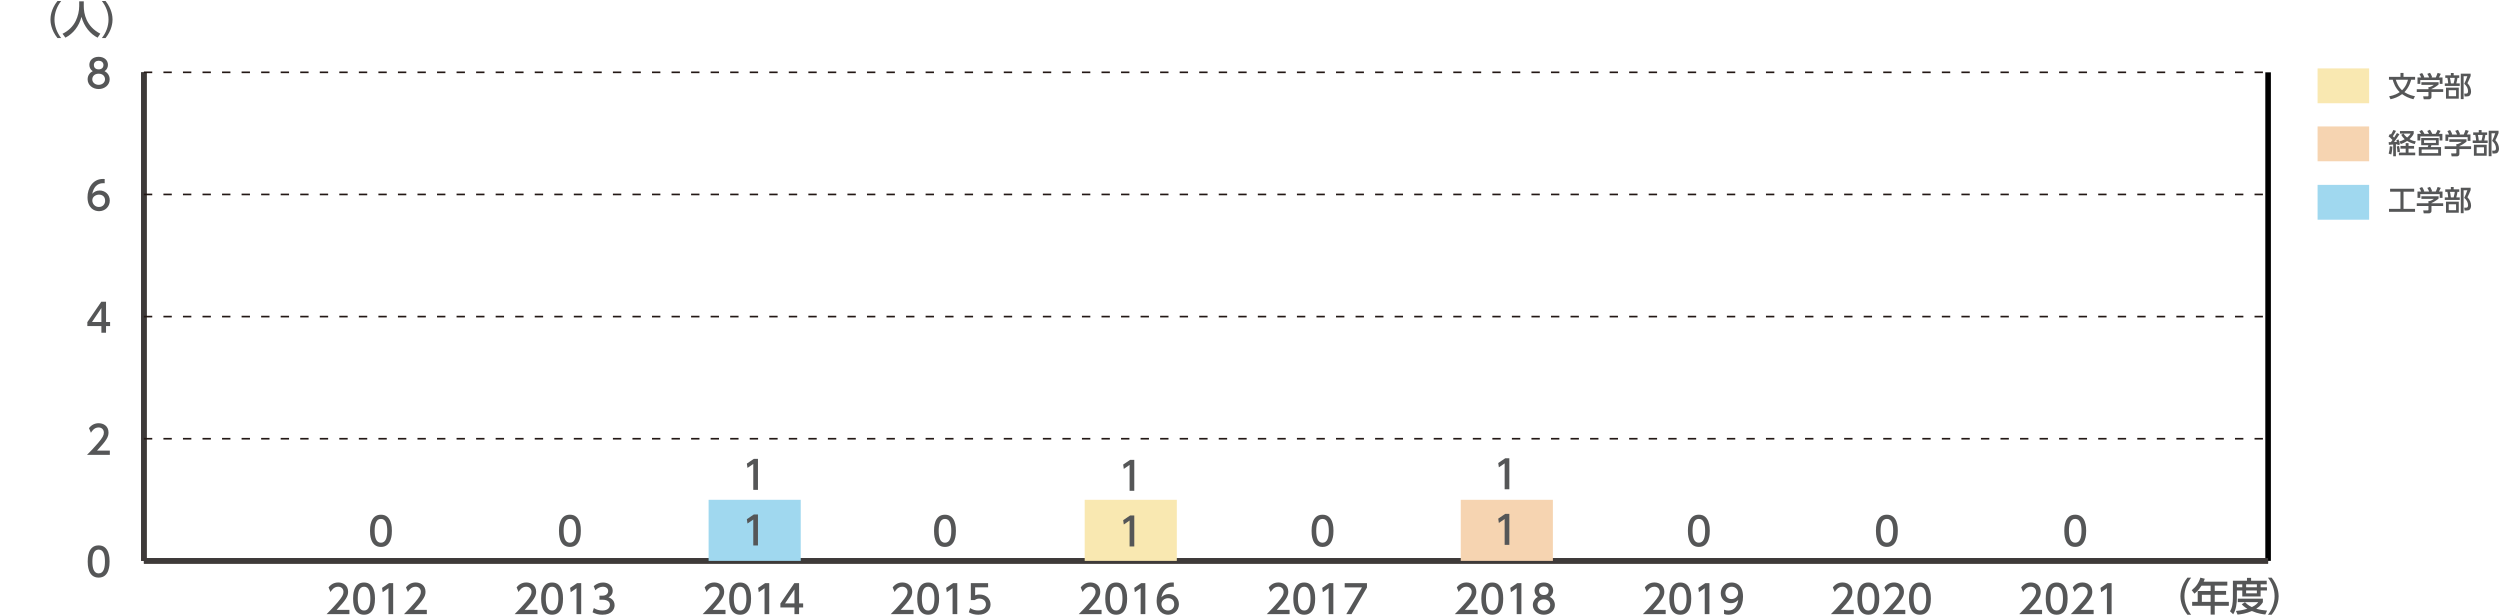 <?xml version="1.0" encoding="utf-8"?>
<!-- Generator: Adobe Illustrator 26.3.1, SVG Export Plug-In . SVG Version: 6.00 Build 0)  -->
<svg version="1.1" id="レイヤー_1" xmlns="http://www.w3.org/2000/svg" xmlns:xlink="http://www.w3.org/1999/xlink" x="0px"
	 y="0px" width="1192.87px" height="294.09px" viewBox="0 0 1192.87 294.09" style="enable-background:new 0 0 1192.87 294.09;"
	 xml:space="preserve">
<style type="text/css">
	.st0{fill:#A0D8EF;}
	.st1{fill:#555657;}
	.st2{fill:#F6D4B1;}
	.st3{fill:#F9E8B1;}
	.st4{fill-rule:evenodd;clip-rule:evenodd;fill:none;stroke:#3E3A39;stroke-width:2.664;stroke-miterlimit:10;}
	.st5{fill:none;stroke:#000000;stroke-width:2.664;stroke-miterlimit:10;}
	
		.st6{fill-rule:evenodd;clip-rule:evenodd;fill:none;stroke:#231815;stroke-width:0.799;stroke-miterlimit:10;stroke-dasharray:3.996,5.329;}
	.st7{fill:#BBBCDE;}
	.st8{fill:#E7B0CF;}
	.st9{fill:#B9DDC0;}
</style>
<rect x="1105.83" y="88.21" class="st0" width="24.6" height="16.62"/>
<g>
	<path class="st1" d="M1140.44,90.06h11.48v1.41h-5.08v8.19h5.49v1.41h-12.43v-1.41h5.47v-8.19h-4.94V90.06z"/>
	<path class="st1" d="M1163.57,93.64v1.11c-0.76,0.68-2.34,1.71-3.4,2.13v0.11h5.59v1.31h-5.59v2.38c0,0.96-0.96,1.11-1.09,1.11
		h-2.61l-0.25-1.41h2.14c0.37,0,0.37-0.19,0.37-0.43v-1.65h-5.58v-1.31h5.58v-1.04h0.59c0.45-0.15,1.37-0.52,1.97-1.05h-5.93v-1.25
		H1163.57z M1155.24,91.38c-0.28-0.72-0.61-1.32-0.8-1.64l1.29-0.48c0.36,0.51,0.77,1.29,1,2l-0.31,0.12h2.66
		c-0.33-0.77-0.59-1.23-0.91-1.72l1.32-0.51c0.28,0.43,0.8,1.41,1.01,2.08l-0.44,0.15h2.16c0.16-0.31,0.36-0.71,0.88-2.18l1.53,0.45
		c-0.31,0.71-0.48,1.05-0.88,1.73h1.69v3.05h-1.34v-1.79h-9.26v1.79h-1.34v-3.05H1155.24z"/>
	<path class="st1" d="M1169.42,90.35v-1.11h1.35v1.11h2.65v1.21h-0.84c-0.11,0.75-0.33,1.84-0.55,2.64h1.63v1.21h-7.13V94.2h1.62
		c-0.05-0.95-0.2-1.92-0.39-2.64h-1v-1.21H1169.42z M1173.2,101.5h-6.1v-5.26h6.1V101.5z M1171.91,97.45h-3.5v2.86h3.5V97.45z
		 M1170.76,94.2c0.28-1.01,0.47-2.25,0.53-2.64H1169c0.2,0.93,0.32,1.56,0.43,2.64H1170.76z M1174.16,101.73V89.57h4.7v1.13
		c-0.67,1.65-0.75,1.82-1.52,3.42c1.32,1.4,1.72,2.84,1.72,4c0,0.79-0.24,1.48-0.67,1.89c-0.33,0.33-0.77,0.44-1.47,0.44h-0.95
		l-0.17-1.36h0.87c0.39,0,0.96-0.05,0.96-1.17c0-1.39-0.75-2.62-1.83-3.5c0.53-1.03,1.17-2.61,1.48-3.64h-1.77v10.95H1174.16z"/>
</g>
<rect x="1105.83" y="60.33" class="st2" width="24.6" height="16.62"/>
<g>
	<path class="st1" d="M1139.75,67.83c0.33,0,0.4,0,1.04-0.01c0.27-0.32,0.56-0.73,0.77-1.03c-0.96-1.09-1.48-1.45-1.87-1.71
		l0.69-1.19c0.21,0.16,0.28,0.21,0.43,0.33c0.15-0.21,0.71-1.09,1.2-2.21l1.23,0.44c-0.33,0.65-0.83,1.61-1.5,2.57
		c0.39,0.36,0.52,0.52,0.61,0.63c0.52-0.79,0.79-1.19,1.35-2.17l1.19,0.57c-0.67,1.09-2.08,3.1-2.56,3.7l1.33-0.05
		c-0.13-0.48-0.16-0.55-0.24-0.79l1.01-0.37c0.27,0.69,0.55,1.57,0.69,2.38l-1.13,0.36c-0.03-0.21-0.04-0.31-0.07-0.48
		c-0.16,0.01-0.6,0.05-0.72,0.07v5.69h-1.29v-5.6c-0.68,0.05-1.71,0.12-2.05,0.15L1139.75,67.83z M1141.52,69.97
		c-0.03,0.47-0.12,2.28-0.52,3.73l-1.25-0.4c0.35-1.17,0.45-2.05,0.56-3.53L1141.52,69.97z M1144.69,69.63
		c0.24,0.88,0.37,1.67,0.43,2.82l-1.17,0.19c-0.01-0.76-0.15-1.92-0.35-2.73L1144.69,69.63z M1151.87,69.63v1.31h-2.65v1.88h3.2
		v1.25h-7.79v-1.25h3.24v-1.88h-2.49v-1.31h2.49v-1.32h1.36v1.32H1151.87z M1146.84,63.77c0.29,0.43,0.73,1.07,1.71,1.86
		c1.07-0.89,1.41-1.44,1.71-1.89h-5.13v-1.2h6.57v1.2c-0.17,0.41-0.61,1.39-2.02,2.65c1.4,0.81,2.46,0.97,3,1.04l-0.47,1.32
		c-1.88-0.49-2.92-1.03-3.66-1.48c-1.28,0.87-2.34,1.24-3,1.47l-0.67-1.24c0.48-0.13,1.29-0.36,2.52-1.08
		c-0.71-0.65-1.19-1.31-1.69-2.12L1146.84,63.77z"/>
	<path class="st1" d="M1159,63.86c-0.08-0.15-0.44-0.81-0.83-1.37l1.28-0.59c0.57,0.91,0.79,1.27,1.09,1.96h1.61
		c0.47-0.73,0.71-1.24,0.97-1.89l1.37,0.49c-0.27,0.59-0.68,1.2-0.83,1.4h1.72v3.17h-1.33v-1.96h-9.21v1.96h-1.37v-3.17h1.75
		c-0.44-0.68-0.71-1.05-0.84-1.24l1.25-0.61c0.28,0.37,0.67,0.89,1.19,1.85H1159z M1163.64,69.29h-3.49l-0.31,0.88h4.9v4.1h-10.62
		v-4.1h4.25c0.15-0.28,0.27-0.56,0.33-0.88h-3.42v-3.44h8.35V69.29z M1163.38,71.34h-7.9v1.72h7.9V71.34z M1162.3,66.93h-5.67v1.28
		h5.67V66.93z"/>
	<path class="st1" d="M1176.89,66.45v1.11c-0.76,0.68-2.34,1.71-3.4,2.13v0.11h5.59v1.31h-5.59v2.38c0,0.96-0.96,1.11-1.09,1.11
		h-2.61l-0.25-1.41h2.14c0.37,0,0.37-0.19,0.37-0.43V71.1h-5.58v-1.31h5.58v-1.04h0.59c0.45-0.15,1.37-0.52,1.97-1.05h-5.93v-1.25
		H1176.89z M1168.57,64.18c-0.28-0.72-0.61-1.32-0.8-1.64l1.29-0.48c0.36,0.51,0.77,1.29,1,2l-0.31,0.12h2.66
		c-0.33-0.77-0.59-1.23-0.91-1.72l1.32-0.51c0.28,0.43,0.8,1.41,1.01,2.08l-0.44,0.15h2.16c0.16-0.31,0.36-0.71,0.88-2.18l1.53,0.45
		c-0.31,0.71-0.48,1.05-0.88,1.73h1.69v3.05h-1.34v-1.79h-9.26v1.79h-1.34v-3.05H1168.57z"/>
	<path class="st1" d="M1182.74,63.16v-1.11h1.35v1.11h2.65v1.21h-0.84c-0.11,0.75-0.33,1.84-0.55,2.64h1.63v1.21h-7.13v-1.21h1.62
		c-0.05-0.95-0.2-1.92-0.39-2.64h-1v-1.21H1182.74z M1186.52,74.31h-6.1v-5.26h6.1V74.31z M1185.23,70.26h-3.5v2.86h3.5V70.26z
		 M1184.08,67.01c0.28-1.01,0.47-2.25,0.53-2.64h-2.29c0.2,0.93,0.32,1.56,0.43,2.64H1184.08z M1187.48,74.54V62.37h4.7v1.13
		c-0.67,1.65-0.75,1.82-1.52,3.42c1.32,1.4,1.72,2.84,1.72,4c0,0.79-0.24,1.48-0.67,1.89c-0.33,0.33-0.77,0.44-1.47,0.44h-0.95
		l-0.17-1.36h0.87c0.39,0,0.96-0.05,0.96-1.17c0-1.39-0.75-2.62-1.83-3.5c0.53-1.03,1.17-2.61,1.48-3.64h-1.77v10.95H1187.48z"/>
</g>
<rect x="1105.83" y="32.64" class="st3" width="24.6" height="16.62"/>
<g>
	<path class="st1" d="M1151.55,47.36c-2.37-0.61-3.85-1.37-5.39-2.45c-1.95,1.44-3.76,2.04-5.52,2.45l-0.67-1.41
		c2.49-0.45,4.08-1.32,5.04-2c-2.25-2.18-2.98-4.69-3.32-5.9h-1.8v-1.37h5.49v-1.89h1.45v1.89h5.53v1.37h-1.89
		c-0.24,0.92-0.95,3.58-3.22,5.91c2.08,1.37,4.04,1.76,5.05,1.94L1151.55,47.36z M1143.16,38.05c0.32,1.01,1.04,3.26,2.96,5.02
		c1.97-1.86,2.61-4.18,2.85-5.02H1143.16z"/>
	<path class="st1" d="M1163.57,39.22v1.11c-0.76,0.68-2.34,1.71-3.4,2.13v0.11h5.59v1.31h-5.59v2.38c0,0.96-0.96,1.11-1.09,1.11
		h-2.61l-0.25-1.41h2.14c0.37,0,0.37-0.19,0.37-0.43v-1.65h-5.58v-1.31h5.58v-1.04h0.59c0.45-0.15,1.37-0.52,1.97-1.05h-5.93v-1.25
		H1163.57z M1155.24,36.96c-0.28-0.72-0.61-1.32-0.8-1.64l1.29-0.48c0.36,0.51,0.77,1.29,1,2l-0.31,0.12h2.66
		c-0.33-0.77-0.59-1.23-0.91-1.72l1.32-0.51c0.28,0.43,0.8,1.41,1.01,2.08l-0.44,0.15h2.16c0.16-0.31,0.36-0.71,0.88-2.18l1.53,0.45
		c-0.31,0.71-0.48,1.05-0.88,1.73h1.69v3.05h-1.34v-1.79h-9.26v1.79h-1.34v-3.05H1155.24z"/>
	<path class="st1" d="M1169.42,35.93v-1.11h1.35v1.11h2.65v1.21h-0.84c-0.11,0.75-0.33,1.84-0.55,2.64h1.63v1.21h-7.13v-1.21h1.62
		c-0.05-0.95-0.2-1.92-0.39-2.64h-1v-1.21H1169.42z M1173.2,47.08h-6.1v-5.26h6.1V47.08z M1171.91,43.03h-3.5v2.86h3.5V43.03z
		 M1170.76,39.78c0.28-1.01,0.47-2.25,0.53-2.64H1169c0.2,0.93,0.32,1.56,0.43,2.64H1170.76z M1174.16,47.31V35.14h4.7v1.13
		c-0.67,1.65-0.75,1.82-1.52,3.42c1.32,1.4,1.72,2.84,1.72,4c0,0.79-0.24,1.48-0.67,1.89c-0.33,0.33-0.77,0.44-1.47,0.44h-0.95
		l-0.17-1.36h0.87c0.39,0,0.96-0.05,0.96-1.17c0-1.39-0.75-2.62-1.83-3.5c0.53-1.03,1.17-2.61,1.48-3.64h-1.77v10.95H1174.16z"/>
</g>
<g>
	<path class="st1" d="M1043.72,293.32c-3.15-3.95-3.34-7.66-3.34-8.84s0.19-4.89,3.34-8.84h1.77c-2,2.54-3.19,5.61-3.19,8.84
		c0,3.23,1.21,6.3,3.19,8.84H1043.72z"/>
	<path class="st1" d="M1062.76,277.55v1.88h-6v2.54h5.41v1.83h-5.41v3.38h6.73v1.88h-6.73v4.2h-1.96v-4.2h-8.82v-1.88h2.65v-5.2
		h6.17v-2.54h-4.33c-1.32,2.07-2.42,3.02-3.39,3.82l-1.32-1.66c2.01-1.53,3.41-3.45,4.14-5.97l2.12,0.52
		c-0.24,0.73-0.35,0.97-0.54,1.4H1062.76z M1054.79,283.8h-4.18v3.38h4.18V283.8z"/>
	<path class="st1" d="M1065.43,277.1h6.71v-1.38h1.96v1.38h7.46v1.72h-2.91v1.38h3.02v1.53h-3.02v2.87h-8.75v-2.87h-2.57v3.39
		c0,2.85-0.39,5.84-1.77,7.98l-1.53-1.45c1.12-1.64,1.4-4.12,1.4-6.56V277.1z M1071.19,287.34c0.54,0.54,1.49,1.51,3.28,2.33
		c1.98-0.95,2.61-1.79,3.02-2.35h-9.73v-1.68h11.97v1.68c-0.28,0.48-1.01,1.75-3.17,3.13c1.6,0.47,3.13,0.73,5.18,0.91l-0.86,1.85
		c-0.9-0.09-3.51-0.39-6.41-1.66c-2.83,1.23-5.3,1.55-6.83,1.7l-0.76-1.73c1.03-0.11,2.87-0.28,5.44-1.04
		c-1.72-1.04-2.37-1.79-2.67-2.14L1071.19,287.34z M1067.33,278.82v1.38h2.57v-1.38H1067.33z M1071.73,278.82v1.38h5.13v-1.38
		H1071.73z M1071.73,281.73v1.38h5.13v-1.38H1071.73z"/>
	<path class="st1" d="M1082.14,293.32c2-2.52,3.19-5.61,3.19-8.84c0-3.23-1.19-6.32-3.19-8.84h1.77c3.02,3.77,3.34,7.4,3.34,8.84
		c0,1.44-0.32,5.07-3.34,8.84H1082.14z"/>
</g>
<g>
	<path class="st1" d="M27.42,18.16c-3.15-3.95-3.34-7.66-3.34-8.84s0.19-4.89,3.34-8.84h1.77C27.2,3.02,26,6.1,26,9.33
		c0,3.23,1.21,6.3,3.19,8.84H27.42z"/>
	<path class="st1" d="M37.79,0.62h2.18v2.29c0,3.62,1.14,9.7,7.89,13.16l-1.29,1.9c-3.43-1.72-6.41-5.2-7.7-9.92
		c-1.16,4.48-3.95,8-7.66,9.92l-1.38-1.86c2.72-1.32,5-3.45,6.32-6.19c1.01-2.07,1.64-4.66,1.64-6.94V0.62z"/>
	<path class="st1" d="M48.59,18.16c2-2.52,3.19-5.61,3.19-8.84c0-3.23-1.19-6.32-3.19-8.84h1.77c3.02,3.77,3.34,7.4,3.34,8.84
		c0,1.44-0.32,5.07-3.34,8.84H48.59z"/>
</g>
<g>
	<line class="st4" x1="68.65" y1="267.62" x2="1082.22" y2="267.62"/>
	<g>
		<g>
			<line class="st4" x1="68.65" y1="267.62" x2="68.65" y2="34.51"/>
			<line class="st5" x1="1082.22" y1="267.62" x2="1082.22" y2="34.51"/>
		</g>
	</g>
</g>
<g>
	<g>
		<g>
			<path class="st1" d="M41.85,267.91c0-1.44,0-7.68,5.22-7.68c5.22,0,5.22,6.27,5.22,7.68c0,1.44,0,7.7-5.22,7.7
				C41.85,275.61,41.85,269.35,41.85,267.91z M50.08,267.91c0-2.85-0.54-5.67-3-5.67s-3,2.83-3,5.67c0,3,0.62,5.69,3,5.69
				C49.54,273.6,50.08,270.73,50.08,267.91z"/>
		</g>
		<g>
			<path class="st1" d="M52.41,215.02v2.01H41.52c1.62-1.62,3.34-3.38,5.24-5.61c2.26-2.65,2.8-3.75,2.8-5
				c0-1.45-1.01-2.46-2.52-2.46c-2.2,0-3.3,1.96-3.65,2.55l-0.93-2.22c1.16-1.53,2.72-2.35,4.64-2.35c2.11,0,4.68,1.21,4.68,4.42
				c0,2.11-0.88,3.73-5.48,8.65H52.41z"/>
		</g>
		<g>
			<path class="st1" d="M48.38,158.75v-3.17h-6.71v-1.88l6.66-9.73h2.26v9.66h1.94v1.96h-1.94v3.17H48.38z M43.9,153.63h4.48v-6.64
				L43.9,153.63z"/>
		</g>
		<g>
			<path class="st1" d="M49.95,87.44c-0.43-0.02-0.47-0.04-0.65-0.04c-3.13,0-4.68,2.18-5.28,5.07c0.75-0.82,1.86-1.58,3.54-1.58
				c2.48,0,4.83,1.83,4.83,4.83c0,2.95-2.29,5.05-5.13,5.05c-2.37,0-5.5-1.51-5.5-6.68c0-4.08,2.27-8.71,7.44-8.71
				c0.26,0,0.43,0,0.75,0.04V87.44z M47.26,92.87c-1.44,0-3.21,0.91-3.21,2.78c0,1.55,1.21,3.11,3.15,3.11
				c1.92,0,2.96-1.42,2.96-2.95C50.17,93.2,48.06,92.87,47.26,92.87z"/>
		</g>
		<g>
			<path class="st1" d="M52.33,37.85c0,2.72-2.39,4.64-5.26,4.64s-5.26-1.92-5.26-4.64c0-2.03,1.27-3.32,2.44-3.9
				c-1.1-0.67-1.62-1.86-1.62-3c0-2.2,1.73-3.84,4.44-3.84c2.69,0,4.44,1.64,4.44,3.84c0,1.14-0.52,2.33-1.62,3
				C51.06,34.53,52.33,35.82,52.33,37.85z M50.11,37.81c0-1.08-0.75-2.65-3.04-2.65c-2.27,0-3.04,1.55-3.04,2.65
				c0,1.47,1.27,2.67,3.04,2.67S50.11,39.29,50.11,37.81z M49.37,31.05c0-1.38-1.1-2.07-2.29-2.07s-2.29,0.71-2.29,2.05
				c0,0.9,0.52,2.07,2.29,2.07C48.83,33.1,49.37,31.92,49.37,31.05z"/>
		</g>
	</g>
	<line class="st4" x1="68.65" y1="267.62" x2="68.65" y2="34.51"/>
	<g>
		<g>
			<line class="st4" x1="68.65" y1="267.62" x2="1082.22" y2="267.62"/>
			<line class="st6" x1="68.65" y1="209.34" x2="1082.22" y2="209.34"/>
			<line class="st6" x1="68.65" y1="151.06" x2="1082.22" y2="151.06"/>
			<line class="st6" x1="68.65" y1="92.78" x2="1082.22" y2="92.78"/>
			<line class="st6" x1="68.65" y1="34.51" x2="1082.22" y2="34.51"/>
		</g>
	</g>
</g>
<g>
	<g>
		<g>
			<rect x="158.67" y="267.62" class="st7" width="43.96" height="0"/>
			<rect x="248.39" y="267.62" class="st7" width="43.96" height="0"/>
			<rect x="338.11" y="238.48" class="st7" width="43.96" height="0"/>
			<rect x="427.84" y="267.62" class="st7" width="43.96" height="0"/>
			<rect x="517.56" y="238.48" class="st7" width="43.96" height="0"/>
			<rect x="607.28" y="267.62" class="st7" width="43.96" height="0"/>
			<rect x="697" y="238.48" class="st7" width="43.96" height="0"/>
			<rect x="786.72" y="267.62" class="st7" width="43.96" height="0"/>
		</g>
	</g>
	<g>
		<g>
			<rect x="158.67" y="267.62" class="st0" width="43.96" height="0"/>
			<rect x="248.39" y="267.62" class="st0" width="43.96" height="0"/>
			<rect x="338.11" y="238.48" class="st0" width="43.96" height="29.14"/>
			<rect x="427.84" y="267.62" class="st0" width="43.96" height="0"/>
			<rect x="517.56" y="238.48" class="st0" width="43.96" height="0"/>
			<rect x="607.28" y="267.62" class="st0" width="43.96" height="0"/>
			<rect x="697" y="238.48" class="st0" width="43.96" height="0"/>
			<rect x="786.72" y="267.62" class="st0" width="43.96" height="0"/>
		</g>
	</g>
	<g>
		<g>
			<rect x="158.67" y="267.62" class="st8" width="43.96" height="0"/>
			<rect x="248.39" y="267.62" class="st8" width="43.96" height="0"/>
			<rect x="338.11" y="267.62" class="st8" width="43.96" height="0"/>
			<rect x="427.84" y="267.62" class="st8" width="43.96" height="0"/>
			<rect x="517.56" y="238.48" class="st8" width="43.96" height="0"/>
			<rect x="607.28" y="267.62" class="st8" width="43.96" height="0"/>
			<rect x="697" y="238.48" class="st8" width="43.96" height="0"/>
			<rect x="786.72" y="267.62" class="st8" width="43.96" height="0"/>
		</g>
	</g>
	<g>
		<g>
			<rect x="158.67" y="267.62" class="st2" width="43.96" height="0"/>
			<rect x="248.39" y="267.62" class="st2" width="43.96" height="0"/>
			<rect x="338.11" y="267.62" class="st2" width="43.96" height="0"/>
			<rect x="427.84" y="267.62" class="st2" width="43.96" height="0"/>
			<rect x="517.56" y="238.48" class="st2" width="43.96" height="0"/>
			<rect x="607.28" y="267.62" class="st2" width="43.96" height="0"/>
			<rect x="697" y="238.48" class="st2" width="43.96" height="29.14"/>
			<rect x="786.72" y="267.62" class="st2" width="43.96" height="0"/>
		</g>
	</g>
	<g>
		<g>
			<rect x="158.67" y="267.62" class="st9" width="43.96" height="0"/>
			<rect x="248.39" y="267.62" class="st9" width="43.96" height="0"/>
			<rect x="338.11" y="267.62" class="st9" width="43.96" height="0"/>
			<rect x="427.84" y="267.62" class="st9" width="43.96" height="0"/>
			<rect x="517.56" y="238.48" class="st9" width="43.96" height="0"/>
			<rect x="607.28" y="267.62" class="st9" width="43.96" height="0"/>
			<rect x="697" y="267.62" class="st9" width="43.96" height="0"/>
			<rect x="786.72" y="267.62" class="st9" width="43.96" height="0"/>
		</g>
	</g>
	<g>
		<g>
			<rect x="158.67" y="267.62" class="st3" width="43.96" height="0"/>
			<rect x="248.39" y="267.62" class="st3" width="43.96" height="0"/>
			<rect x="338.11" y="267.62" class="st3" width="43.96" height="0"/>
			<rect x="427.84" y="267.62" class="st3" width="43.96" height="0"/>
			<rect x="517.56" y="238.48" class="st3" width="43.96" height="29.14"/>
			<rect x="607.28" y="267.62" class="st3" width="43.96" height="0"/>
			<rect x="697" y="267.62" class="st3" width="43.96" height="0"/>
			<rect x="786.72" y="267.62" class="st3" width="43.96" height="0"/>
			<rect x="966.31" y="267.62" class="st3" width="43.96" height="0"/>
		</g>
	</g>
</g>
<g>
	<g>
		<path class="st1" d="M794.78,291.01v2.01h-10.89c1.62-1.62,3.34-3.38,5.24-5.61c2.26-2.65,2.8-3.75,2.8-5
			c0-1.45-1.01-2.46-2.52-2.46c-2.2,0-3.3,1.96-3.66,2.55l-0.93-2.22c1.16-1.53,2.72-2.35,4.64-2.35c2.11,0,4.68,1.21,4.68,4.42
			c0,2.11-0.88,3.73-5.48,8.65H794.78z"/>
		<path class="st1" d="M796.53,285.62c0-1.44,0-7.68,5.22-7.68s5.22,6.27,5.22,7.68c0,1.44,0,7.7-5.22,7.7
			S796.53,287.06,796.53,285.62z M804.75,285.62c0-2.85-0.54-5.67-3-5.67s-3,2.83-3,5.67c0,3,0.62,5.69,3,5.69
			C804.21,291.31,804.75,288.44,804.75,285.62z"/>
		<path class="st1" d="M813.69,278.24h1.96v14.79h-2.24v-12.36l-2.76,1.9l-0.3-2.07L813.69,278.24z"/>
		<path class="st1" d="M822.6,290.9c0.67,0.28,1.34,0.41,2.07,0.41c3.04,0,4.36-2.24,4.74-5.09c-0.52,0.54-1.53,1.58-3.54,1.58
			c-2.55,0-4.81-1.85-4.81-4.79c0-2.87,2.18-5.07,5.17-5.07c1.62,0,5.45,0.71,5.45,6.75c0,5.07-2.57,8.63-6.92,8.63
			c-1.19,0-1.83-0.24-2.14-0.37V290.9z M826.18,285.84c1.64,0,3.15-1.16,3.15-2.91c0-1.58-1.19-2.98-3.08-2.98
			c-2.07,0-2.98,1.68-2.98,2.98C823.27,284.95,824.75,285.84,826.18,285.84z"/>
	</g>
	<g>
		<path class="st1" d="M974.37,291.01v2.01h-10.89c1.62-1.62,3.34-3.38,5.24-5.61c2.26-2.65,2.8-3.75,2.8-5
			c0-1.45-1.01-2.46-2.52-2.46c-2.2,0-3.3,1.96-3.66,2.55l-0.93-2.22c1.16-1.53,2.72-2.35,4.64-2.35c2.11,0,4.68,1.21,4.68,4.42
			c0,2.11-0.88,3.73-5.48,8.65H974.37z"/>
		<path class="st1" d="M976.12,285.62c0-1.44,0-7.68,5.22-7.68s5.22,6.27,5.22,7.68c0,1.44,0,7.7-5.22,7.7
			S976.12,287.06,976.12,285.62z M984.34,285.62c0-2.85-0.54-5.67-3-5.67s-3,2.83-3,5.67c0,3,0.62,5.69,3,5.69
			C983.8,291.31,984.34,288.44,984.34,285.62z"/>
		<path class="st1" d="M998.98,291.01v2.01h-10.89c1.62-1.62,3.34-3.38,5.24-5.61c2.26-2.65,2.8-3.75,2.8-5
			c0-1.45-1.01-2.46-2.52-2.46c-2.2,0-3.3,1.96-3.66,2.55l-0.93-2.22c1.16-1.53,2.72-2.35,4.64-2.35c2.11,0,4.68,1.21,4.68,4.42
			c0,2.11-0.88,3.73-5.48,8.65H998.98z"/>
		<path class="st1" d="M1005.59,278.24h1.96v14.79h-2.24v-12.36l-2.76,1.9l-0.3-2.07L1005.59,278.24z"/>
	</g>
	<g>
		<path class="st1" d="M705.06,291.01v2.01h-10.89c1.62-1.62,3.34-3.38,5.24-5.61c2.26-2.65,2.8-3.75,2.8-5
			c0-1.45-1.01-2.46-2.52-2.46c-2.2,0-3.3,1.96-3.65,2.55l-0.93-2.22c1.16-1.53,2.72-2.35,4.64-2.35c2.11,0,4.68,1.21,4.68,4.42
			c0,2.11-0.88,3.73-5.48,8.65H705.06z"/>
		<path class="st1" d="M706.81,285.62c0-1.44,0-7.68,5.22-7.68c5.22,0,5.22,6.27,5.22,7.68c0,1.44,0,7.7-5.22,7.7
			C706.81,293.32,706.81,287.06,706.81,285.62z M715.03,285.62c0-2.85-0.54-5.67-3-5.67s-3,2.83-3,5.67c0,3,0.62,5.69,3,5.69
			C714.49,291.31,715.03,288.44,715.03,285.62z"/>
		<path class="st1" d="M723.97,278.24h1.96v14.79h-2.24v-12.36l-2.76,1.9l-0.3-2.07L723.97,278.24z"/>
		<path class="st1" d="M741.91,288.68c0,2.72-2.39,4.64-5.26,4.64s-5.26-1.92-5.26-4.64c0-2.03,1.27-3.32,2.44-3.9
			c-1.1-0.67-1.62-1.86-1.62-3c0-2.2,1.73-3.84,4.44-3.84c2.69,0,4.44,1.64,4.44,3.84c0,1.14-0.52,2.33-1.62,3
			C740.64,285.36,741.91,286.65,741.91,288.68z M739.69,288.64c0-1.08-0.75-2.65-3.04-2.65c-2.27,0-3.04,1.55-3.04,2.65
			c0,1.47,1.27,2.67,3.04,2.67S739.69,290.11,739.69,288.64z M738.94,281.87c0-1.38-1.1-2.07-2.29-2.07s-2.29,0.71-2.29,2.05
			c0,0.9,0.52,2.07,2.29,2.07C738.4,283.92,738.94,282.75,738.94,281.87z"/>
	</g>
	<g>
		<path class="st1" d="M615.33,291.01v2.01h-10.89c1.62-1.62,3.34-3.38,5.24-5.61c2.26-2.65,2.8-3.75,2.8-5
			c0-1.45-1.01-2.46-2.52-2.46c-2.2,0-3.3,1.96-3.65,2.55l-0.93-2.22c1.16-1.53,2.72-2.35,4.64-2.35c2.11,0,4.68,1.21,4.68,4.42
			c0,2.11-0.88,3.73-5.48,8.65H615.33z"/>
		<path class="st1" d="M617.09,285.62c0-1.44,0-7.68,5.22-7.68c5.22,0,5.22,6.27,5.22,7.68c0,1.44,0,7.7-5.22,7.7
			C617.09,293.32,617.09,287.06,617.09,285.62z M625.31,285.62c0-2.85-0.54-5.67-3-5.67s-3,2.83-3,5.67c0,3,0.62,5.69,3,5.69
			C624.77,291.31,625.31,288.44,625.31,285.62z"/>
		<path class="st1" d="M634.24,278.24h1.96v14.79h-2.24v-12.36l-2.76,1.9l-0.3-2.07L634.24,278.24z"/>
		<path class="st1" d="M652.24,278.24v2.09l-7.38,12.7h-2.48l7.5-12.77h-8.26v-2.01H652.24z"/>
	</g>
	<g>
		<path class="st1" d="M525.61,291.01v2.01h-10.89c1.62-1.62,3.34-3.38,5.24-5.61c2.26-2.65,2.8-3.75,2.8-5
			c0-1.45-1.01-2.46-2.52-2.46c-2.2,0-3.3,1.96-3.65,2.55l-0.93-2.22c1.16-1.53,2.72-2.35,4.64-2.35c2.11,0,4.68,1.21,4.68,4.42
			c0,2.11-0.88,3.73-5.48,8.65H525.61z"/>
		<path class="st1" d="M527.37,285.62c0-1.44,0-7.68,5.22-7.68c5.22,0,5.22,6.27,5.22,7.68c0,1.44,0,7.7-5.22,7.7
			C527.37,293.32,527.37,287.06,527.37,285.62z M535.59,285.62c0-2.85-0.54-5.67-3-5.67s-3,2.83-3,5.67c0,3,0.62,5.69,3,5.69
			C535.05,291.31,535.59,288.44,535.59,285.62z"/>
		<path class="st1" d="M544.53,278.24h1.96v14.79h-2.24v-12.36l-2.76,1.9l-0.3-2.07L544.53,278.24z"/>
		<path class="st1" d="M560.08,279.99c-0.43-0.02-0.47-0.04-0.65-0.04c-3.13,0-4.68,2.18-5.28,5.07c0.75-0.82,1.86-1.58,3.54-1.58
			c2.48,0,4.83,1.83,4.83,4.83c0,2.95-2.29,5.05-5.13,5.05c-2.37,0-5.5-1.51-5.5-6.68c0-4.08,2.27-8.71,7.44-8.71
			c0.26,0,0.43,0,0.75,0.04V279.99z M557.39,285.42c-1.44,0-3.21,0.91-3.21,2.78c0,1.55,1.21,3.11,3.15,3.11
			c1.92,0,2.96-1.42,2.96-2.95C560.3,285.75,558.2,285.42,557.39,285.42z"/>
	</g>
	<g>
		<path class="st1" d="M435.89,291.01v2.01H425c1.62-1.62,3.34-3.38,5.24-5.61c2.26-2.65,2.8-3.75,2.8-5c0-1.45-1.01-2.46-2.52-2.46
			c-2.2,0-3.3,1.96-3.65,2.55l-0.93-2.22c1.16-1.53,2.72-2.35,4.64-2.35c2.11,0,4.68,1.21,4.68,4.42c0,2.11-0.88,3.73-5.48,8.65
			H435.89z"/>
		<path class="st1" d="M437.65,285.62c0-1.44,0-7.68,5.22-7.68c5.22,0,5.22,6.27,5.22,7.68c0,1.44,0,7.7-5.22,7.7
			C437.65,293.32,437.65,287.06,437.65,285.62z M445.87,285.62c0-2.85-0.54-5.67-3-5.67s-3,2.83-3,5.67c0,3,0.62,5.69,3,5.69
			C445.33,291.31,445.87,288.44,445.87,285.62z"/>
		<path class="st1" d="M454.8,278.24h1.96v14.79h-2.24v-12.36l-2.76,1.9l-0.3-2.07L454.8,278.24z"/>
		<path class="st1" d="M471.46,280.25h-6.17v3.79c0.47-0.17,1.06-0.37,2.13-0.37c3.17,0,5.22,2.11,5.22,4.75
			c0,2.33-1.68,4.9-5.84,4.9c-1.64,0-3.08-0.37-4.53-1.16l0.62-2.03c1.19,0.8,2.46,1.17,3.9,1.17c2.85,0,3.64-1.68,3.64-2.91
			c0-1.73-1.42-2.78-3.15-2.78c-0.76,0-1.55,0.21-2.13,0.71h-1.92v-8.09h8.24V280.25z"/>
	</g>
	<g>
		<path class="st1" d="M346.17,291.01v2.01h-10.89c1.62-1.62,3.34-3.38,5.24-5.61c2.26-2.65,2.8-3.75,2.8-5
			c0-1.45-1.01-2.46-2.52-2.46c-2.2,0-3.3,1.96-3.65,2.55l-0.93-2.22c1.16-1.53,2.72-2.35,4.64-2.35c2.11,0,4.68,1.21,4.68,4.42
			c0,2.11-0.88,3.73-5.48,8.65H346.17z"/>
		<path class="st1" d="M347.93,285.62c0-1.44,0-7.68,5.22-7.68c5.22,0,5.22,6.27,5.22,7.68c0,1.44,0,7.7-5.22,7.7
			C347.93,293.32,347.93,287.06,347.93,285.62z M356.15,285.62c0-2.85-0.54-5.67-3-5.67s-3,2.83-3,5.67c0,3,0.62,5.69,3,5.69
			C355.61,291.31,356.15,288.44,356.15,285.62z"/>
		<path class="st1" d="M365.08,278.24h1.96v14.79h-2.24v-12.36l-2.76,1.9l-0.3-2.07L365.08,278.24z"/>
		<path class="st1" d="M379.07,293.02v-3.17h-6.71v-1.88l6.66-9.73h2.26v9.66h1.94v1.96h-1.94v3.17H379.07z M374.59,287.9h4.48
			v-6.64L374.59,287.9z"/>
	</g>
	<g>
		<path class="st1" d="M256.45,291.01v2.01h-10.89c1.62-1.62,3.34-3.38,5.24-5.61c2.26-2.65,2.8-3.75,2.8-5
			c0-1.45-1.01-2.46-2.52-2.46c-2.2,0-3.3,1.96-3.65,2.55l-0.93-2.22c1.16-1.53,2.72-2.35,4.64-2.35c2.11,0,4.68,1.21,4.68,4.42
			c0,2.11-0.88,3.73-5.48,8.65H256.45z"/>
		<path class="st1" d="M258.2,285.62c0-1.44,0-7.68,5.22-7.68c5.22,0,5.22,6.27,5.22,7.68c0,1.44,0,7.7-5.22,7.7
			C258.2,293.32,258.2,287.06,258.2,285.62z M266.43,285.62c0-2.85-0.54-5.67-3-5.67s-3,2.83-3,5.67c0,3,0.62,5.69,3,5.69
			C265.89,291.31,266.43,288.44,266.43,285.62z"/>
		<path class="st1" d="M275.36,278.24h1.96v14.79h-2.24v-12.36l-2.76,1.9l-0.3-2.07L275.36,278.24z"/>
		<path class="st1" d="M283.36,290.13c1.19,0.8,2.63,1.17,4.06,1.17c2.65,0,3.6-1.45,3.6-2.72c0-1.31-1.08-2.42-3.52-2.42h-1.47
			v-1.94h1.42c2.01,0,2.74-1.21,2.74-2.2c0-1.42-1.25-2.07-2.46-2.07c-1.4,0-2.7,0.67-3.64,1.72l-0.8-2
			c1.42-1.25,3.04-1.73,4.46-1.73c2.44,0,4.61,1.44,4.61,3.93c0,2.09-1.47,2.85-2.01,3.13c0.76,0.3,2.91,1.12,2.91,3.79
			c0,2-1.49,4.53-5.82,4.53c-1.94,0-3.38-0.47-4.7-1.17L283.36,290.13z"/>
	</g>
	<g>
		<path class="st1" d="M166.73,291.01v2.01h-10.89c1.62-1.62,3.34-3.38,5.24-5.61c2.26-2.65,2.8-3.75,2.8-5
			c0-1.45-1.01-2.46-2.52-2.46c-2.2,0-3.3,1.96-3.65,2.55l-0.93-2.22c1.16-1.53,2.72-2.35,4.64-2.35c2.11,0,4.68,1.21,4.68,4.42
			c0,2.11-0.88,3.73-5.48,8.65H166.73z"/>
		<path class="st1" d="M168.48,285.62c0-1.44,0-7.68,5.22-7.68c5.22,0,5.22,6.27,5.22,7.68c0,1.44,0,7.7-5.22,7.7
			C168.48,293.32,168.48,287.06,168.48,285.62z M176.71,285.62c0-2.85-0.54-5.67-3-5.67s-3,2.83-3,5.67c0,3,0.62,5.69,3,5.69
			C176.17,291.31,176.71,288.44,176.71,285.62z"/>
		<path class="st1" d="M185.64,278.24h1.96v14.79h-2.24v-12.36l-2.76,1.9l-0.3-2.07L185.64,278.24z"/>
		<path class="st1" d="M203.66,291.01v2.01h-10.89c1.62-1.62,3.34-3.38,5.24-5.61c2.26-2.65,2.8-3.75,2.8-5
			c0-1.45-1.01-2.46-2.52-2.46c-2.2,0-3.3,1.96-3.65,2.55l-0.93-2.22c1.16-1.53,2.72-2.35,4.64-2.35c2.11,0,4.68,1.21,4.68,4.42
			c0,2.11-0.88,3.73-5.48,8.65H203.66z"/>
	</g>
</g>
<g>
	<g>
		<path class="st1" d="M176.55,253.27c0-1.44,0-7.68,5.22-7.68c5.22,0,5.22,6.27,5.22,7.68c0,1.44,0,7.7-5.22,7.7
			C176.55,260.97,176.55,254.7,176.55,253.27z M184.77,253.27c0-2.85-0.54-5.67-3-5.67s-3,2.83-3,5.67c0,3,0.62,5.69,3,5.69
			C184.23,258.95,184.77,256.08,184.77,253.27z"/>
	</g>
</g>
<g>
	<g>
		<path class="st1" d="M266.71,253.26c0-1.44,0-7.68,5.22-7.68c5.22,0,5.22,6.27,5.22,7.68c0,1.44,0,7.7-5.22,7.7
			C266.71,260.96,266.71,254.7,266.71,253.26z M274.93,253.26c0-2.85-0.54-5.67-3-5.67s-3,2.83-3,5.67c0,3,0.62,5.69,3,5.69
			C274.39,258.95,274.93,256.08,274.93,253.26z"/>
	</g>
</g>
<g>
	<path class="st1" d="M359.7,245.47h1.96v14.79h-2.24V247.9l-2.76,1.9l-0.3-2.07L359.7,245.47z"/>
</g>
<g>
	<g>
		<path class="st1" d="M359.7,218.94h1.96v14.79h-2.24v-12.36l-2.76,1.9l-0.3-2.07L359.7,218.94z"/>
	</g>
</g>
<g>
	<g>
		<path class="st1" d="M445.67,253.27c0-1.44,0-7.68,5.22-7.68c5.22,0,5.22,6.27,5.22,7.68c0,1.44,0,7.7-5.22,7.7
			C445.67,260.97,445.67,254.7,445.67,253.27z M453.9,253.27c0-2.85-0.54-5.67-3-5.67s-3,2.83-3,5.67c0,3,0.62,5.69,3,5.69
			C453.36,258.95,453.9,256.08,453.9,253.27z"/>
	</g>
</g>
<g>
	<path class="st1" d="M539.26,245.94h1.96v14.79h-2.24v-12.36l-2.76,1.9l-0.3-2.07L539.26,245.94z"/>
</g>
<g>
	<g>
		<path class="st1" d="M539.26,219.41h1.96v14.79h-2.24v-12.36l-2.76,1.9l-0.3-2.07L539.26,219.41z"/>
	</g>
</g>
<g>
	<g>
		<path class="st1" d="M625.82,253.27c0-1.44,0-7.68,5.22-7.68c5.22,0,5.22,6.27,5.22,7.68c0,1.44,0,7.7-5.22,7.7
			C625.82,260.97,625.82,254.7,625.82,253.27z M634.04,253.27c0-2.85-0.54-5.67-3-5.67s-3,2.83-3,5.67c0,3,0.62,5.69,3,5.69
			C633.5,258.95,634.04,256.08,634.04,253.27z"/>
	</g>
</g>
<g>
	<path class="st1" d="M718.22,245.2h1.96v14.79h-2.24v-12.36l-2.76,1.9l-0.3-2.07L718.22,245.2z"/>
</g>
<g>
	<g>
		<path class="st1" d="M718.22,218.66h1.96v14.79h-2.24v-12.36l-2.76,1.9l-0.3-2.07L718.22,218.66z"/>
	</g>
</g>
<g>
	<g>
		<path class="st1" d="M805.38,253.26c0-1.44,0-7.68,5.22-7.68s5.22,6.27,5.22,7.68c0,1.44,0,7.7-5.22,7.7
			S805.38,254.7,805.38,253.26z M813.6,253.26c0-2.85-0.54-5.67-3-5.67s-3,2.83-3,5.67c0,3,0.62,5.69,3,5.69
			C813.06,258.95,813.6,256.08,813.6,253.26z"/>
	</g>
</g>
<g>
	<g>
		<path class="st1" d="M984.97,253.26c0-1.44,0-7.68,5.22-7.68s5.22,6.27,5.22,7.68c0,1.44,0,7.7-5.22,7.7
			S984.97,254.7,984.97,253.26z M993.19,253.26c0-2.85-0.54-5.67-3-5.67s-3,2.83-3,5.67c0,3,0.62,5.69,3,5.69
			C992.65,258.95,993.19,256.08,993.19,253.26z"/>
	</g>
</g>
<rect x="876.44" y="267.62" class="st3" width="43.96" height="0"/>
<g>
	<path class="st1" d="M884.5,291.01v2.01h-10.89c1.62-1.62,3.34-3.38,5.24-5.61c2.26-2.65,2.8-3.75,2.8-5
		c0-1.45-1.01-2.46-2.52-2.46c-2.2,0-3.3,1.96-3.66,2.55l-0.93-2.22c1.16-1.53,2.72-2.35,4.64-2.35c2.11,0,4.68,1.21,4.68,4.42
		c0,2.11-0.88,3.73-5.48,8.65H884.5z"/>
	<path class="st1" d="M886.25,285.62c0-1.44,0-7.68,5.22-7.68s5.22,6.27,5.22,7.68c0,1.44,0,7.7-5.22,7.7
		S886.25,287.06,886.25,285.62z M894.47,285.62c0-2.85-0.54-5.67-3-5.67s-3,2.83-3,5.67c0,3,0.62,5.69,3,5.69
		C893.93,291.31,894.47,288.44,894.47,285.62z"/>
	<path class="st1" d="M909.11,291.01v2.01h-10.89c1.62-1.62,3.34-3.38,5.24-5.61c2.26-2.65,2.8-3.75,2.8-5
		c0-1.45-1.01-2.46-2.52-2.46c-2.2,0-3.3,1.96-3.66,2.55l-0.93-2.22c1.16-1.53,2.72-2.35,4.64-2.35c2.11,0,4.68,1.21,4.68,4.42
		c0,2.11-0.88,3.73-5.48,8.65H909.11z"/>
	<path class="st1" d="M910.87,285.62c0-1.44,0-7.68,5.22-7.68s5.22,6.27,5.22,7.68c0,1.44,0,7.7-5.22,7.7
		S910.87,287.06,910.87,285.62z M919.09,285.62c0-2.85-0.54-5.67-3-5.67s-3,2.83-3,5.67c0,3,0.62,5.69,3,5.69
		C918.55,291.31,919.09,288.44,919.09,285.62z"/>
</g>
<g>
	<g>
		<path class="st1" d="M895.1,253.26c0-1.44,0-7.68,5.22-7.68s5.22,6.27,5.22,7.68c0,1.44,0,7.7-5.22,7.7S895.1,254.7,895.1,253.26z
			 M903.32,253.26c0-2.85-0.54-5.67-3-5.67s-3,2.83-3,5.67c0,3,0.62,5.69,3,5.69C902.78,258.95,903.32,256.08,903.32,253.26z"/>
	</g>
</g>
</svg>
